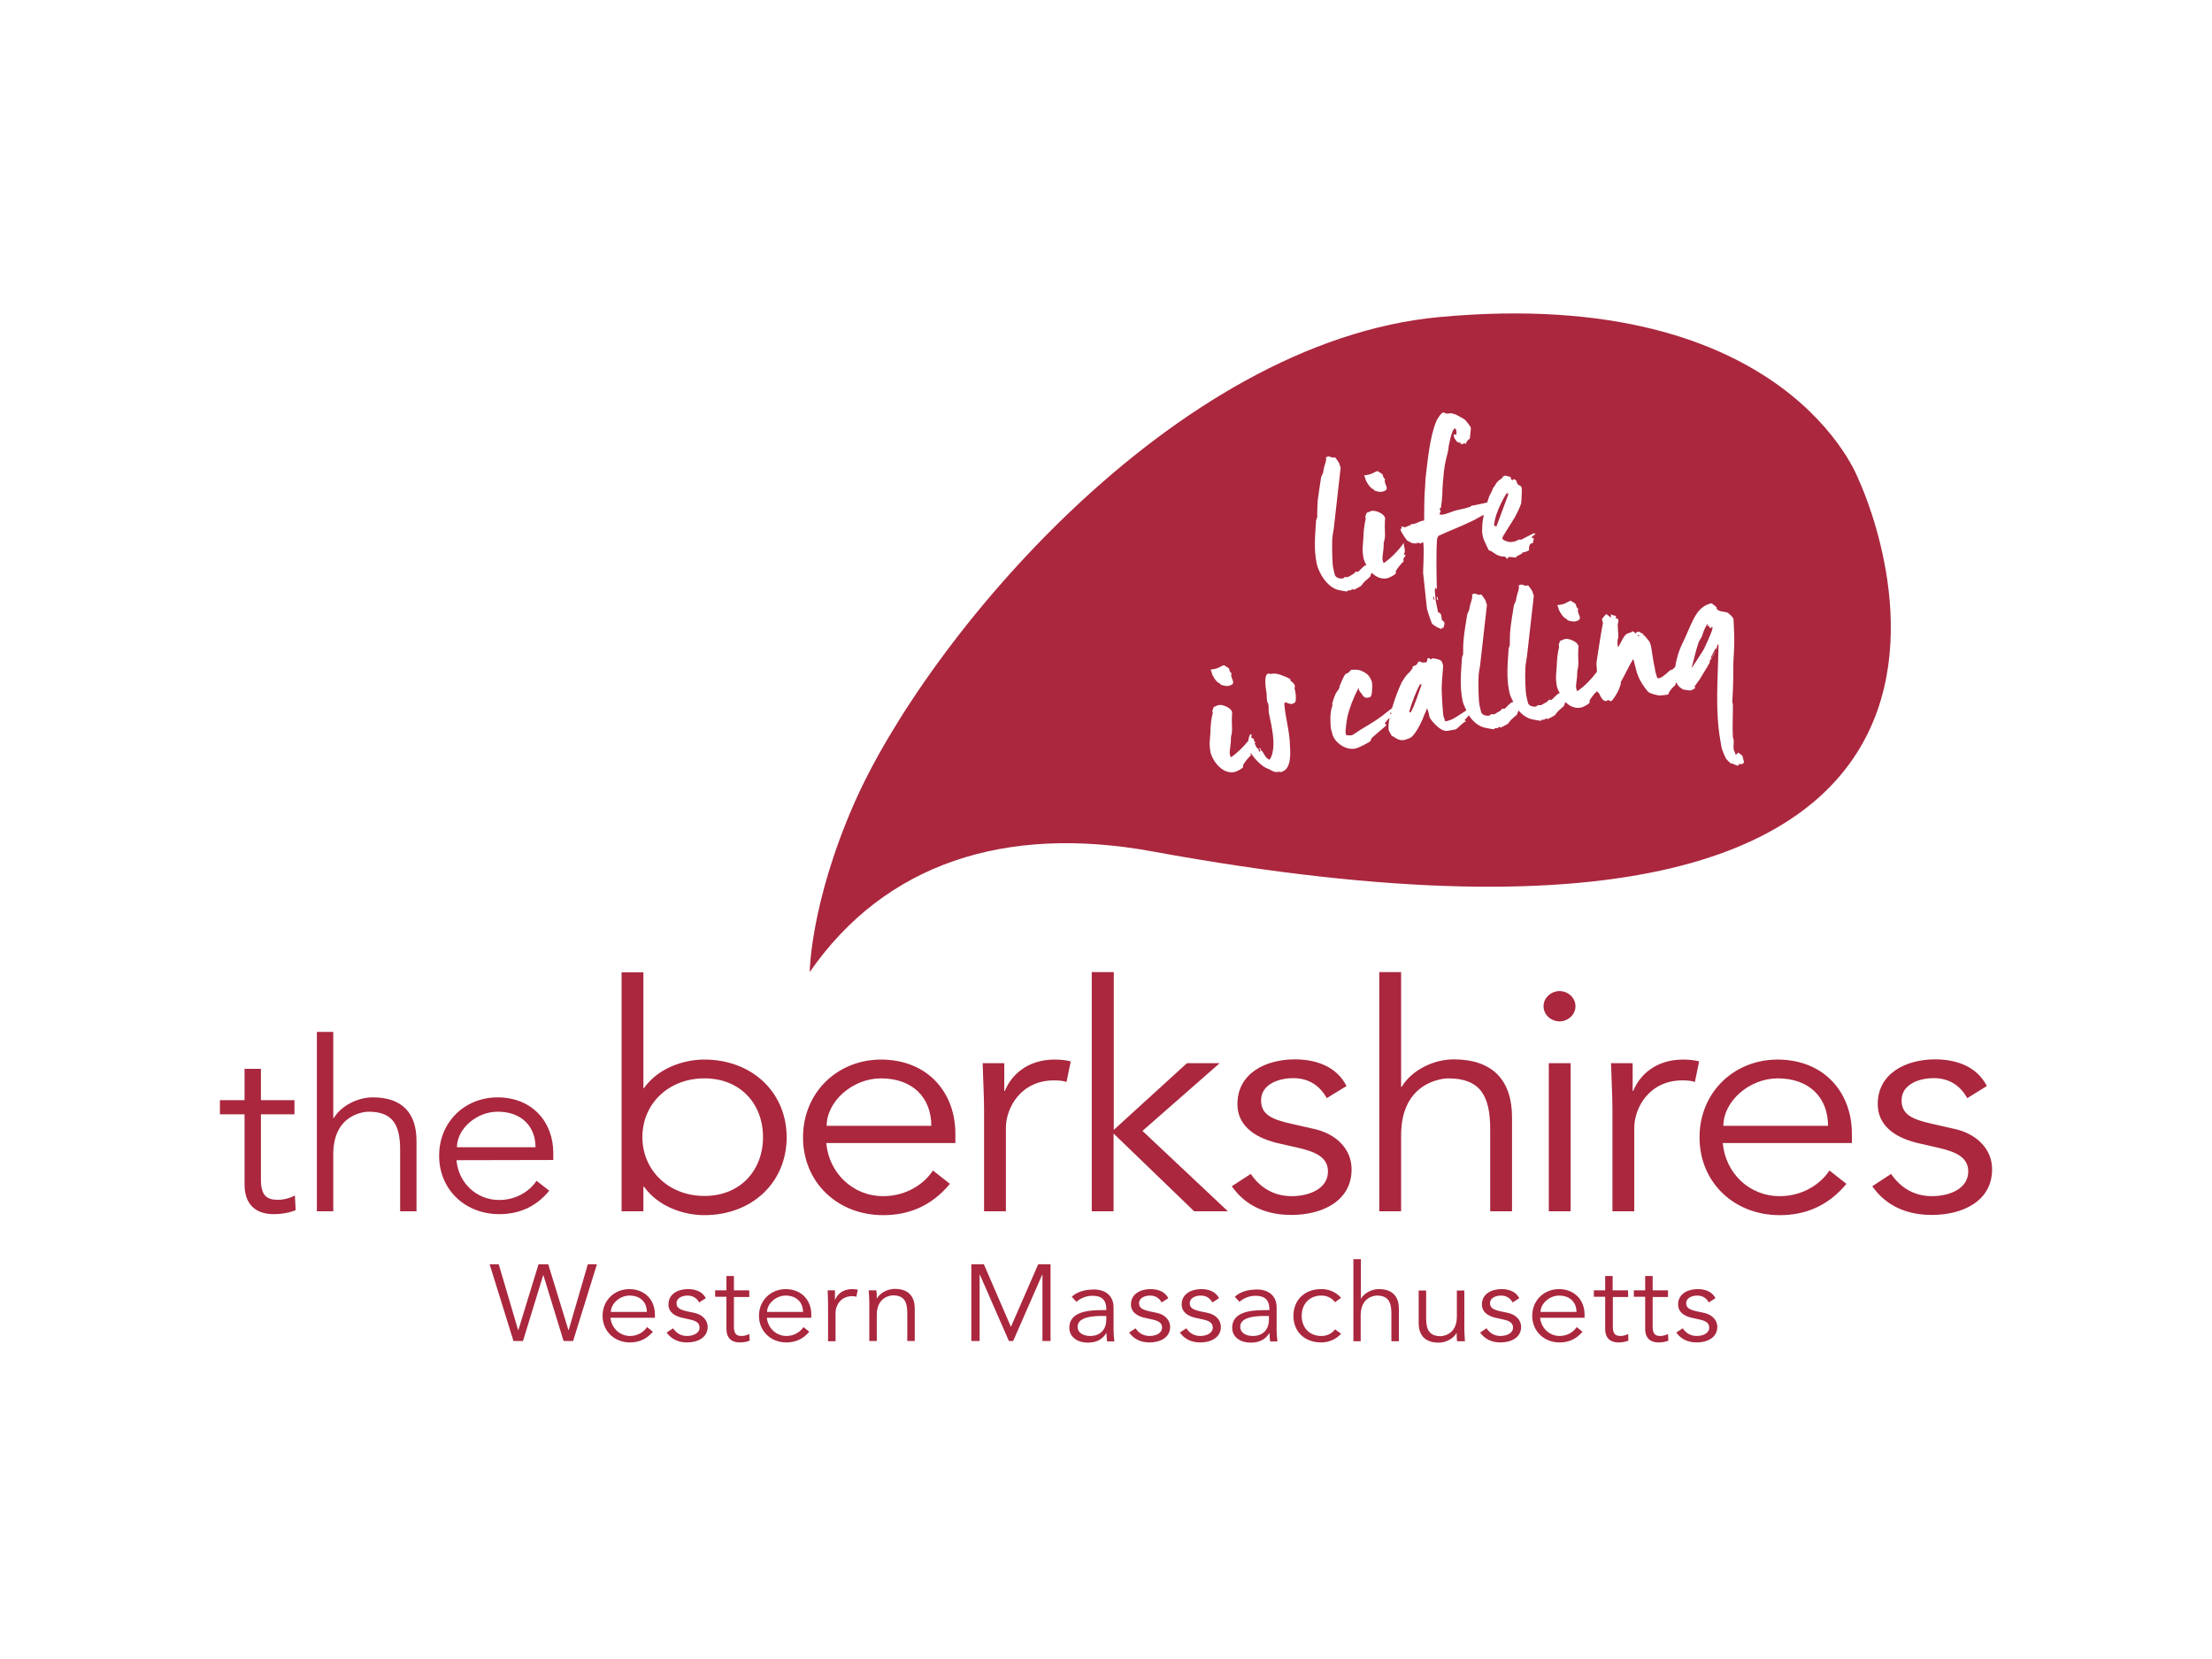 <svg width="144" height="108" viewBox="0 0 144 108" fill="none" xmlns="http://www.w3.org/2000/svg">
<path d="M19.169 71.621H16.986V69.582H15.92V71.621H14.316V72.542H15.92V77.106C15.92 78.698 16.986 79.04 17.801 79.04C18.341 79.04 18.854 78.948 19.248 78.777L19.196 77.83C18.867 78.001 18.472 78.106 18.091 78.106C17.42 78.106 16.986 77.882 16.986 76.804V72.542H19.169V71.621ZM20.629 78.856H21.695V75.146C21.695 72.502 23.76 72.371 23.997 72.371C25.588 72.371 26.049 73.252 26.049 74.857V78.856H27.114V74.265C27.114 72.476 26.193 71.437 24.273 71.437C23.273 71.437 22.208 71.989 21.734 72.779H21.695V67.175H20.629V78.856ZM36.019 75.515V75.054C36.019 73.081 34.69 71.45 32.402 71.437C30.244 71.437 28.587 73.055 28.587 75.238C28.587 77.422 30.258 79.04 32.507 79.04C33.757 79.04 34.874 78.593 35.756 77.514L34.927 76.869C34.506 77.514 33.638 78.119 32.494 78.119C30.994 78.119 29.837 76.975 29.718 75.528L36.019 75.515ZM29.745 74.686C29.745 73.502 31.007 72.371 32.402 72.371C33.941 72.371 34.861 73.318 34.861 74.686H29.745ZM40.465 78.856H41.885V77.251H41.925C42.846 78.553 44.516 79.106 45.844 79.106C48.988 79.106 51.211 76.948 51.211 74.041C51.211 71.135 48.988 68.977 45.844 68.977C44.503 68.977 42.846 69.53 41.925 70.832H41.885V63.295H40.465V78.856ZM49.672 74.028C49.672 76.185 48.199 77.856 45.858 77.856C43.529 77.856 41.819 76.185 41.819 74.028C41.819 71.858 43.516 70.201 45.858 70.201C48.212 70.201 49.672 71.871 49.672 74.028ZM62.194 74.41V73.791C62.194 71.161 60.432 68.99 57.367 68.977C54.499 68.977 52.276 71.135 52.276 74.041C52.276 76.948 54.499 79.106 57.498 79.106C59.156 79.106 60.642 78.514 61.839 77.067L60.734 76.198C60.169 77.067 59.011 77.869 57.498 77.869C55.499 77.869 53.96 76.343 53.789 74.41H62.194ZM53.816 73.292C53.816 71.7 55.499 70.201 57.354 70.201C59.406 70.201 60.629 71.45 60.629 73.292H53.816ZM64.062 78.856H65.483V73.423C65.483 72.121 66.456 70.332 68.613 70.332C69.008 70.332 69.258 70.372 69.429 70.437L69.705 69.096C69.402 69.017 69.06 68.977 68.653 68.977C66.89 68.977 65.825 69.99 65.417 71.016H65.377V69.214H63.97C64.009 70.608 64.062 71.358 64.062 72.226V78.856ZM71.073 63.282V78.856H72.493V73.791L77.742 78.856H79.938L74.374 73.621L79.399 69.214H77.268L72.507 73.555V63.282H71.073ZM87.659 70.7C87.015 69.438 85.699 68.964 84.292 68.964C82.398 68.964 80.556 69.872 80.556 71.871C80.556 73.699 82.451 74.239 83.148 74.41L84.529 74.725C85.581 74.975 86.449 75.304 86.449 76.264C86.449 77.382 85.239 77.869 84.082 77.869C82.898 77.869 82.016 77.29 81.424 76.422L80.188 77.225C81.135 78.579 82.543 79.092 84.068 79.092C86.028 79.092 87.988 78.224 87.988 76.12C87.988 74.765 86.936 73.791 85.528 73.489L84.082 73.16C82.766 72.871 82.095 72.542 82.095 71.634C82.095 70.608 83.2 70.187 84.187 70.187C85.226 70.187 85.936 70.7 86.37 71.49L87.659 70.7ZM89.79 78.856H91.211V73.91C91.211 70.385 93.973 70.201 94.275 70.201C96.393 70.201 97.011 71.371 97.011 73.515V78.856H98.432V72.739C98.432 70.345 97.195 68.964 94.631 68.964C93.289 68.964 91.868 69.701 91.25 70.753H91.211V63.282H89.79V78.856ZM102.246 69.214H100.826V78.856H102.246V69.214ZM102.562 65.505C102.562 64.926 102.049 64.518 101.523 64.518C101.01 64.518 100.484 64.926 100.484 65.505C100.484 66.084 100.997 66.491 101.523 66.491C102.049 66.491 102.562 66.084 102.562 65.505ZM104.956 78.856H106.39V73.423C106.39 72.121 107.363 70.332 109.52 70.332C109.915 70.332 110.165 70.372 110.336 70.437L110.612 69.096C110.309 69.017 109.967 68.977 109.56 68.977C107.797 68.977 106.732 69.99 106.324 71.016H106.285V69.214H104.877C104.917 70.608 104.969 71.358 104.969 72.226V78.856H104.956ZM120.556 74.41V73.791C120.556 71.161 118.793 68.99 115.729 68.977C112.861 68.977 110.638 71.135 110.638 74.041C110.638 76.948 112.861 79.106 115.86 79.106C117.518 79.106 119.004 78.514 120.201 77.067L119.096 76.198C118.53 77.067 117.373 77.869 115.86 77.869C113.848 77.869 112.322 76.343 112.151 74.41H120.556ZM112.19 73.292C112.19 71.7 113.874 70.201 115.729 70.201C117.781 70.201 119.004 71.45 119.004 73.292H112.19ZM129.343 70.7C128.698 69.438 127.383 68.964 125.975 68.964C124.081 68.964 122.24 69.872 122.24 71.871C122.24 73.699 124.134 74.239 124.831 74.41L126.212 74.725C127.264 74.975 128.132 75.304 128.132 76.264C128.132 77.382 126.922 77.869 125.765 77.869C124.581 77.869 123.7 77.29 123.108 76.422L121.885 77.225C122.832 78.579 124.239 79.092 125.765 79.092C127.725 79.092 129.684 78.224 129.684 76.12C129.684 74.765 128.632 73.791 127.225 73.489L125.778 73.16C124.463 72.871 123.792 72.542 123.792 71.634C123.792 70.608 124.897 70.187 125.883 70.187C126.922 70.187 127.633 70.7 128.067 71.49L129.343 70.7Z" fill="#AA273E"/>
<path d="M32.467 82.302H31.875L33.428 87.3H34.046L35.361 83.012H35.374L36.69 87.3H37.308L38.86 82.302H38.268L37.019 86.59H37.005L35.69 82.302H35.059L33.743 86.59H33.73L32.467 82.302ZM42.635 85.787V85.577C42.635 84.669 42.03 83.933 40.978 83.92C39.991 83.92 39.228 84.656 39.228 85.656C39.228 86.656 39.991 87.392 41.017 87.392C41.583 87.392 42.096 87.182 42.504 86.695L42.122 86.392C41.925 86.695 41.53 86.971 41.017 86.971C40.333 86.971 39.807 86.445 39.741 85.787H42.635ZM39.768 85.406C39.768 84.867 40.346 84.341 40.978 84.341C41.688 84.341 42.109 84.775 42.109 85.406H39.768ZM45.95 84.511C45.726 84.078 45.279 83.92 44.792 83.92C44.135 83.92 43.516 84.235 43.516 84.919C43.516 85.551 44.174 85.735 44.411 85.787L44.884 85.893C45.253 85.972 45.542 86.09 45.542 86.419C45.542 86.8 45.121 86.971 44.726 86.971C44.319 86.971 44.016 86.774 43.819 86.471L43.398 86.748C43.727 87.208 44.2 87.392 44.726 87.392C45.397 87.392 46.068 87.09 46.068 86.379C46.068 85.919 45.7 85.577 45.226 85.472L44.726 85.367C44.279 85.261 44.042 85.156 44.042 84.84C44.042 84.485 44.424 84.341 44.766 84.341C45.121 84.341 45.371 84.525 45.516 84.788L45.95 84.511ZM48.778 83.999H47.778V83.065H47.291V83.999H46.555V84.419H47.291V86.511C47.291 87.234 47.778 87.392 48.146 87.392C48.396 87.392 48.633 87.353 48.804 87.274L48.778 86.84C48.633 86.919 48.449 86.971 48.278 86.971C47.975 86.971 47.778 86.866 47.778 86.379V84.433H48.778V83.999ZM52.816 85.787V85.577C52.816 84.669 52.211 83.933 51.158 83.92C50.172 83.92 49.409 84.656 49.409 85.656C49.409 86.656 50.172 87.392 51.198 87.392C51.764 87.392 52.276 87.182 52.684 86.695L52.303 86.392C52.105 86.695 51.711 86.971 51.198 86.971C50.514 86.971 49.988 86.445 49.922 85.787H52.816ZM49.935 85.406C49.935 84.867 50.514 84.341 51.145 84.341C51.842 84.341 52.276 84.775 52.276 85.406H49.935ZM53.907 87.313H54.394V85.445C54.394 84.998 54.723 84.38 55.473 84.38C55.604 84.38 55.696 84.393 55.749 84.419L55.841 83.959C55.736 83.933 55.617 83.92 55.473 83.92C54.868 83.92 54.499 84.262 54.368 84.617H54.355V83.999H53.881C53.894 84.472 53.907 84.735 53.907 85.025V87.313ZM56.551 83.999C56.565 84.235 56.591 84.551 56.591 84.722V87.3H57.078V85.603C57.078 84.393 58.025 84.327 58.13 84.327C58.853 84.327 59.064 84.735 59.064 85.472V87.3H59.55V85.195C59.55 84.38 59.129 83.906 58.248 83.906C57.788 83.906 57.301 84.156 57.091 84.525H57.078C57.078 84.341 57.078 84.169 57.051 83.999H56.551ZM64.049 82.302H63.233V87.3H63.773V82.973H63.786L65.68 87.3H65.956L67.85 82.973H67.863V87.3H68.389V82.302H67.587L65.811 86.379L64.049 82.302ZM71.77 85.288C70.941 85.288 69.613 85.353 69.613 86.432C69.613 87.076 70.192 87.405 70.796 87.405C71.349 87.405 71.744 87.221 72.02 86.787H72.033C72.033 86.971 72.046 87.155 72.072 87.326H72.546C72.52 87.155 72.493 86.84 72.493 86.59V85.117C72.493 84.314 71.915 83.946 71.231 83.946C70.573 83.946 70.086 84.117 69.771 84.419L70.073 84.748C70.362 84.498 70.731 84.354 71.125 84.354C71.73 84.354 72.02 84.643 72.02 85.209V85.288H71.77ZM72.02 85.669V85.906C72.02 86.498 71.678 86.971 70.968 86.971C70.573 86.971 70.152 86.8 70.152 86.366C70.152 85.695 71.27 85.669 71.77 85.669H72.02ZM76.058 84.511C75.834 84.078 75.387 83.92 74.9 83.92C74.243 83.92 73.624 84.235 73.624 84.919C73.624 85.551 74.282 85.735 74.519 85.787L74.993 85.893C75.361 85.972 75.65 86.09 75.65 86.419C75.65 86.8 75.242 86.971 74.835 86.971C74.427 86.971 74.124 86.774 73.927 86.471L73.506 86.748C73.835 87.208 74.308 87.392 74.835 87.392C75.505 87.392 76.176 87.09 76.176 86.379C76.176 85.919 75.808 85.577 75.335 85.472L74.835 85.367C74.387 85.261 74.151 85.156 74.151 84.84C74.151 84.485 74.532 84.341 74.874 84.341C75.229 84.341 75.479 84.525 75.624 84.788L76.058 84.511ZM79.359 84.511C79.136 84.078 78.689 83.92 78.202 83.92C77.544 83.92 76.926 84.235 76.926 84.919C76.926 85.551 77.584 85.735 77.82 85.787L78.294 85.893C78.662 85.972 78.952 86.09 78.952 86.419C78.952 86.8 78.531 86.971 78.136 86.971C77.728 86.971 77.426 86.774 77.229 86.471L76.808 86.748C77.136 87.208 77.61 87.392 78.136 87.392C78.807 87.392 79.478 87.09 79.478 86.379C79.478 85.919 79.123 85.577 78.636 85.472L78.136 85.367C77.689 85.261 77.452 85.156 77.452 84.84C77.452 84.485 77.834 84.341 78.176 84.341C78.531 84.341 78.781 84.525 78.925 84.788L79.359 84.511ZM82.372 85.288C81.543 85.288 80.214 85.353 80.214 86.432C80.214 87.076 80.793 87.405 81.411 87.405C81.964 87.405 82.358 87.221 82.635 86.787H82.648C82.648 86.971 82.661 87.155 82.687 87.326H83.161C83.135 87.155 83.108 86.84 83.108 86.59V85.117C83.108 84.314 82.529 83.946 81.845 83.946C81.201 83.946 80.701 84.117 80.385 84.419L80.688 84.748C80.977 84.498 81.346 84.354 81.74 84.354C82.345 84.354 82.635 84.643 82.635 85.209V85.288H82.372ZM82.608 85.669V85.906C82.608 86.498 82.266 86.971 81.556 86.971C81.162 86.971 80.74 86.8 80.74 86.366C80.74 85.695 81.859 85.669 82.358 85.669H82.608ZM87.304 84.485C86.962 84.104 86.502 83.92 86.041 83.92C84.91 83.906 84.2 84.656 84.2 85.656C84.2 86.656 84.897 87.405 86.041 87.392C86.502 87.379 86.962 87.208 87.304 86.826L86.909 86.537C86.752 86.774 86.423 86.971 86.041 86.971C85.239 86.984 84.739 86.419 84.739 85.656C84.739 84.906 85.239 84.327 86.041 84.341C86.423 84.341 86.739 84.538 86.909 84.775L87.304 84.485ZM88.093 87.313H88.58V85.616C88.58 84.406 89.527 84.341 89.632 84.341C90.356 84.341 90.579 84.748 90.579 85.485V87.313H91.066V85.209C91.066 84.393 90.645 83.92 89.764 83.92C89.303 83.92 88.817 84.169 88.606 84.538H88.593V81.973H88.106V87.313H88.093ZM95.367 87.313C95.354 87.076 95.328 86.761 95.328 86.59V84.012H94.841V85.709C94.841 86.919 93.894 86.984 93.789 86.984C93.065 86.984 92.842 86.577 92.842 85.84V84.012H92.355V86.116C92.355 86.932 92.776 87.405 93.657 87.405C94.118 87.405 94.604 87.155 94.815 86.787H94.828C94.828 86.971 94.828 87.142 94.854 87.313H95.367ZM98.905 84.511C98.682 84.078 98.235 83.92 97.748 83.92C97.09 83.92 96.472 84.235 96.472 84.919C96.472 85.551 97.13 85.735 97.367 85.787L97.84 85.893C98.208 85.972 98.498 86.09 98.498 86.419C98.498 86.8 98.077 86.971 97.682 86.971C97.274 86.971 96.972 86.774 96.775 86.471L96.354 86.748C96.683 87.208 97.156 87.392 97.682 87.392C98.353 87.392 99.024 87.09 99.024 86.379C99.024 85.919 98.656 85.577 98.182 85.472L97.682 85.367C97.235 85.261 96.998 85.156 96.998 84.84C96.998 84.485 97.38 84.341 97.722 84.341C98.077 84.341 98.327 84.525 98.471 84.788L98.905 84.511ZM103.154 85.787V85.577C103.154 84.669 102.549 83.933 101.497 83.92C100.51 83.92 99.747 84.656 99.747 85.656C99.747 86.656 100.51 87.392 101.536 87.392C102.102 87.392 102.615 87.182 103.022 86.695L102.641 86.392C102.444 86.695 102.049 86.971 101.536 86.971C100.852 86.971 100.326 86.445 100.26 85.787H103.154ZM100.287 85.406C100.287 84.867 100.865 84.341 101.497 84.341C102.194 84.341 102.628 84.775 102.628 85.406H100.287ZM105.982 83.999H104.982V83.065H104.496V83.999H103.759V84.419H104.496V86.511C104.496 87.234 104.982 87.392 105.351 87.392C105.601 87.392 105.824 87.353 106.008 87.274L105.995 86.84C105.85 86.919 105.666 86.971 105.495 86.971C105.193 86.971 104.995 86.866 104.995 86.379V84.433H105.995L105.982 83.999ZM108.586 83.999H107.587V83.065H107.1V83.999H106.363V84.419H107.1V86.511C107.1 87.234 107.587 87.392 107.955 87.392C108.205 87.392 108.442 87.353 108.613 87.274L108.586 86.84C108.442 86.919 108.258 86.971 108.087 86.971C107.784 86.971 107.587 86.866 107.587 86.379V84.433H108.586V83.999ZM111.677 84.511C111.454 84.078 111.007 83.92 110.52 83.92C109.862 83.92 109.244 84.235 109.244 84.919C109.244 85.551 109.889 85.735 110.138 85.787L110.612 85.893C110.98 85.972 111.27 86.09 111.27 86.419C111.27 86.8 110.862 86.971 110.454 86.971C110.046 86.971 109.744 86.774 109.547 86.471L109.126 86.748C109.454 87.208 109.928 87.392 110.454 87.392C111.125 87.392 111.796 87.09 111.796 86.379C111.796 85.919 111.428 85.577 110.954 85.472L110.454 85.367C110.007 85.261 109.77 85.156 109.77 84.84C109.77 84.485 110.152 84.341 110.494 84.341C110.849 84.341 111.099 84.525 111.243 84.788L111.677 84.511Z" fill="#AA273E"/>
<path d="M92.487 44.472C92.171 45.012 91.921 45.722 91.737 46.327L91.829 46.393C92.131 45.854 92.329 45.143 92.566 44.512L92.5 44.591C92.447 44.565 92.487 44.512 92.487 44.472Z" fill="#AA273E"/>
<path d="M90.5 46.419C90.513 46.472 90.461 46.485 90.527 46.472C90.54 46.472 90.553 46.472 90.566 46.459C90.566 46.432 90.579 46.419 90.579 46.393C90.487 46.419 90.527 46.367 90.5 46.419Z" fill="#AA273E"/>
<path d="M98.853 46.248C98.84 46.235 98.813 46.209 98.8 46.196C98.813 46.222 98.826 46.235 98.853 46.248Z" fill="#AA273E"/>
<path d="M89.303 37.225C89.29 37.212 89.29 37.212 89.277 37.199C89.277 37.212 89.29 37.212 89.303 37.225Z" fill="#AA273E"/>
<path d="M93.289 38.856L93.328 39.04L93.381 39.027L93.341 38.843L93.289 38.856Z" fill="#AA273E"/>
<path d="M113.203 49.734C113.177 49.786 113.216 49.813 113.164 49.839C113.111 49.852 112.993 49.8 112.888 49.76C112.848 49.721 112.717 49.694 112.664 49.694C112.532 49.563 112.348 49.418 112.309 49.273C112.204 49.063 112.085 48.747 112.072 48.655C112.059 48.616 112.033 48.405 112.006 48.274C111.638 46.235 111.835 44.328 111.875 41.973L111.862 41.96C111.862 41.947 111.862 41.947 111.848 41.934C111.809 41.973 111.783 42.078 111.743 42.197C111.796 42.184 111.796 42.144 111.822 42.092C111.796 42.131 111.756 42.223 111.677 42.368C111.717 42.302 111.73 42.21 111.691 42.171C111.599 42.42 111.414 42.657 111.335 42.907L111.401 42.802L111.441 42.828L111.335 42.973H111.322C111.309 43.026 111.296 43.078 111.296 43.144C111.099 43.512 110.862 43.854 110.678 44.183C110.599 44.288 110.441 44.525 110.309 44.696C110.323 44.736 110.362 44.749 110.362 44.788C110.27 44.854 110.152 44.933 110.06 44.946C109.994 44.959 109.704 44.907 109.547 44.88C109.494 44.841 109.441 44.788 109.362 44.749L109.31 44.696C109.205 44.578 109.165 44.499 109.126 44.42C109.099 44.459 109.073 44.499 109.086 44.538C109.047 44.657 108.836 44.775 108.771 44.907C108.692 44.959 108.626 45.143 108.6 45.209C108.442 45.248 108.192 45.262 108.1 45.275C107.968 45.301 107.324 45.13 107.271 45.012C107.021 44.709 106.771 44.354 106.64 43.999C106.534 43.775 106.442 43.315 106.35 42.973C106.311 42.973 106.35 42.92 106.311 42.92C106.048 43.341 105.772 43.959 105.508 44.407C105.495 44.42 105.508 44.446 105.522 44.486C105.456 44.709 105.377 44.946 105.245 45.156C105.166 45.314 104.943 45.63 104.89 45.643C104.798 45.656 104.719 45.551 104.667 45.577C104.561 45.59 104.68 45.617 104.601 45.63C104.298 45.722 104.127 45.143 104.075 45.104C104.035 45.091 103.996 45.051 103.956 44.999C103.785 45.156 103.575 45.433 103.47 45.617C103.483 45.656 103.522 45.735 103.43 45.801C103.299 45.906 103.062 46.025 102.97 46.051C102.562 46.156 102.194 45.985 101.918 45.709C101.852 45.788 101.839 45.906 101.812 45.959C101.694 46.077 101.51 46.209 101.391 46.34C101.313 46.419 101.26 46.564 101.128 46.617C101.023 46.682 100.878 46.748 100.747 46.814L100.655 46.761C100.523 46.893 100.484 46.84 100.392 46.853C100.287 46.866 100.392 46.906 100.3 46.919C100.247 46.932 99.918 46.853 99.8 46.84C99.418 46.774 99.116 46.551 98.866 46.261C98.8 46.327 98.787 46.472 98.761 46.511C98.642 46.63 98.458 46.761 98.34 46.893C98.261 46.972 98.208 47.116 98.077 47.169C97.972 47.235 97.827 47.3 97.695 47.366L97.603 47.314C97.472 47.445 97.432 47.392 97.34 47.406C97.248 47.419 97.34 47.458 97.248 47.471C97.195 47.485 96.867 47.406 96.748 47.392C96.262 47.314 95.88 46.959 95.617 46.564C95.538 46.669 95.446 46.774 95.341 46.88C95.341 46.893 95.42 46.945 95.459 46.945C95.209 47.024 94.867 47.471 94.749 47.485L94.236 47.577C93.736 47.669 93.079 46.774 93.065 46.695C93.039 46.551 92.986 46.314 92.907 46.103C92.815 46.353 92.71 46.538 92.618 46.801C92.526 47.011 92.079 48.011 91.697 48.077C91.632 48.09 91.513 48.155 91.447 48.169C91.04 48.248 90.856 48.024 90.579 47.879C90.553 47.787 90.421 47.603 90.408 47.55C90.369 47.353 90.395 47.05 90.461 46.722C90.356 46.84 90.237 46.959 90.145 47.077C90.145 47.116 90.185 47.116 90.211 47.116L90.237 47.235C89.974 47.445 89.698 47.708 89.303 48.037C89.264 48.09 89.251 48.208 89.198 48.261C89.08 48.353 88.475 48.682 88.212 48.734C87.567 48.852 86.883 48.313 86.739 47.8C86.725 47.708 86.686 47.59 86.66 47.511C86.62 47.34 86.607 47.09 86.607 46.788C86.607 46.472 86.646 46.196 86.725 45.972C86.765 45.946 86.725 45.867 86.725 45.814C86.791 45.564 86.87 45.314 86.988 45.091C87.081 44.959 87.173 44.867 87.212 44.722C87.212 44.709 87.212 44.696 87.199 44.683C87.186 44.696 87.186 44.696 87.186 44.709C87.186 44.722 87.173 44.736 87.173 44.749C87.173 44.736 87.173 44.722 87.186 44.709C87.291 44.499 87.396 44.17 87.541 43.946C87.58 43.854 87.712 43.841 87.804 43.775C87.883 43.71 87.883 43.631 87.988 43.604C88.054 43.591 88.383 43.591 88.527 43.631C88.685 43.683 88.975 43.828 89.106 43.999C89.198 44.117 89.303 44.328 89.317 44.42C89.343 44.538 89.343 45.248 89.225 45.354C89.198 45.38 89.132 45.406 89.053 45.419C88.856 45.459 88.725 45.327 88.646 45.17C88.567 45.051 88.435 44.959 88.462 44.828V44.814L88.422 44.828C88.08 45.459 87.843 46.143 87.725 46.617C87.659 46.906 87.58 47.629 87.594 47.682L87.633 47.853C87.751 47.879 87.949 47.879 88.001 47.866C88.067 47.853 88.317 47.669 88.501 47.55C88.909 47.287 89.435 47.011 89.961 46.617C90.079 46.524 90.369 46.288 90.619 46.103C90.816 45.433 91.092 44.736 91.263 44.394C91.329 44.275 91.526 43.986 91.658 43.854C91.763 43.788 91.868 43.604 91.96 43.499C91.987 43.46 91.934 43.433 91.96 43.394C92.066 43.328 92.158 43.328 92.21 43.276C92.263 43.223 92.302 43.157 92.329 43.078L92.434 43.065C92.539 43.118 92.605 43.144 92.658 43.131C92.723 43.118 92.802 43.131 92.855 43.118C92.973 42.934 92.855 42.868 93.013 42.841C93.105 42.828 93.052 42.934 93.144 42.92C93.249 42.907 93.144 42.881 93.21 42.868C93.355 42.841 93.683 42.92 93.802 42.999C93.855 43.052 93.947 43.21 93.907 43.262C93.92 43.315 93.933 43.21 93.947 43.302C93.96 43.381 93.868 44.209 93.855 44.67C93.841 45.314 93.947 46.511 93.96 46.59C93.973 46.643 94.052 46.84 94.065 46.945C94.21 46.972 94.328 46.88 94.433 46.866C94.552 46.84 95.065 46.511 95.459 46.248C95.341 46.011 95.249 45.788 95.209 45.604C95.012 44.63 95.117 43.762 95.17 42.868C95.157 42.763 95.249 42.657 95.249 42.578C95.249 42.302 95.249 41.894 95.288 41.552C95.315 41.21 95.42 40.632 95.512 40.013C95.538 39.895 95.643 39.764 95.656 39.632C95.722 39.172 95.893 38.974 95.828 38.698C95.867 38.685 95.92 38.659 95.985 38.645C96.078 38.632 96.196 38.724 96.301 38.724C96.314 38.724 96.327 38.724 96.327 38.711L96.433 38.698C96.498 38.79 96.63 38.948 96.683 39.053C96.748 39.132 96.735 39.29 96.801 39.356L96.354 43.315C96.301 43.604 96.249 43.907 96.249 44.183C96.235 44.591 96.249 45.564 96.314 45.906C96.327 45.959 96.393 46.261 96.433 46.393C96.459 46.446 96.551 46.524 96.604 46.551C96.722 46.59 96.827 46.603 96.919 46.59C97.025 46.577 97.025 46.511 97.064 46.498C97.156 46.485 97.169 46.511 97.274 46.498C97.327 46.485 97.393 46.419 97.669 46.275C97.722 46.222 97.774 46.143 97.814 46.13C97.919 46.117 97.84 46.156 97.932 46.143C97.998 46.13 98.169 45.893 98.432 45.696C98.406 45.709 98.419 45.735 98.445 45.761C98.445 45.722 98.432 45.709 98.498 45.696C98.498 45.696 98.511 45.696 98.511 45.683C98.379 45.446 98.287 45.209 98.248 45.012C98.05 44.038 98.156 43.17 98.208 42.276C98.195 42.171 98.287 42.065 98.287 41.986C98.287 41.71 98.287 41.303 98.327 40.961C98.353 40.618 98.458 40.04 98.55 39.422C98.577 39.303 98.682 39.172 98.695 39.04C98.761 38.58 98.932 38.382 98.866 38.106C98.905 38.106 98.958 38.067 99.024 38.054C99.116 38.04 99.234 38.133 99.353 38.133C99.366 38.133 99.379 38.133 99.379 38.119L99.484 38.106C99.55 38.198 99.681 38.356 99.734 38.461C99.8 38.54 99.787 38.698 99.853 38.764L99.405 42.723C99.353 43.012 99.3 43.315 99.3 43.591C99.274 43.999 99.3 44.972 99.366 45.314C99.379 45.38 99.445 45.669 99.484 45.801C99.51 45.854 99.603 45.932 99.655 45.959C99.774 45.998 99.879 46.011 99.971 45.998C100.063 45.985 100.076 45.919 100.116 45.906C100.208 45.893 100.221 45.919 100.313 45.906C100.365 45.893 100.444 45.827 100.721 45.683C100.773 45.63 100.826 45.551 100.865 45.551C100.957 45.538 100.892 45.577 100.984 45.564C101.049 45.551 101.234 45.314 101.484 45.117C101.457 45.13 101.47 45.156 101.497 45.183C101.497 45.143 101.497 45.13 101.536 45.117C101.457 44.985 101.405 44.854 101.365 44.736C101.326 44.591 101.273 44.183 101.299 43.946L101.339 43.433C101.352 42.907 101.405 42.473 101.497 42.118C101.484 42.078 101.484 42.039 101.47 41.947C101.51 41.907 101.51 41.802 101.576 41.71C101.681 41.697 101.747 41.631 101.852 41.605C102.01 41.566 102.181 41.605 102.378 41.697C102.588 41.789 102.72 41.907 102.759 42.065C102.773 42.118 102.733 42.197 102.746 42.302C102.733 42.447 102.733 42.67 102.746 42.96C102.759 43.236 102.746 43.46 102.694 43.604C102.667 43.723 102.68 43.933 102.667 44.051C102.615 44.565 102.536 44.736 102.68 44.999C103.167 44.67 103.628 44.17 103.956 43.736V43.723C103.97 43.539 103.917 43.328 103.93 43.144C104.035 42.46 104.18 41.447 104.351 40.553C104.338 40.5 104.312 40.408 104.285 40.303C104.377 40.184 104.483 40.04 104.575 39.974C104.654 40.04 104.746 40.105 104.851 40.198C104.89 40.145 104.877 40.053 104.851 39.987C104.956 40.027 105.048 40.079 105.193 40.092C105.206 40.145 105.166 40.237 105.232 40.29H105.245C105.285 40.276 105.272 40.276 105.311 40.25L105.351 40.382C105.377 40.461 105.324 40.553 105.311 40.671C105.311 40.882 105.351 41.184 105.351 41.434C105.364 41.513 105.337 41.552 105.311 41.618C105.285 41.802 105.298 41.986 105.337 42.144C105.482 41.934 105.679 41.395 105.903 41.263C106.008 41.197 106.153 41.21 106.285 41.092C106.377 41.132 106.416 41.184 106.469 41.237C106.521 41.197 106.534 41.145 106.627 41.118C106.692 41.105 106.876 41.224 106.995 41.289V41.303C106.995 41.316 106.982 41.329 106.982 41.342C106.995 41.381 107.047 41.381 107.061 41.381C107.468 41.881 107.35 41.684 107.455 41.986C107.508 42.065 107.6 43.026 107.731 43.499C107.731 43.696 107.823 43.907 107.889 44.144C107.929 44.157 107.994 44.157 108.06 44.13C108.258 44.091 108.6 43.723 108.797 43.578C108.797 43.565 108.797 43.565 108.81 43.565H108.823C108.823 43.565 108.81 43.578 108.797 43.591L108.784 43.604L108.771 43.631L108.823 43.617C108.876 43.604 108.955 43.499 109.06 43.407C109.126 42.894 109.31 42.342 109.454 42.039C110.152 40.645 110.323 39.54 111.388 39.277C111.454 39.264 111.664 39.461 111.743 39.527C111.73 39.632 111.783 39.645 111.835 39.724C111.888 39.724 111.993 39.803 112.085 39.803C112.204 39.816 112.375 39.856 112.506 39.895C112.506 39.948 112.795 40.105 112.848 40.303C112.861 40.369 112.874 40.842 112.888 41.132C112.927 41.816 112.874 42.539 112.835 43.262C112.848 44.078 112.822 44.893 112.769 45.722C112.782 45.761 112.809 45.801 112.809 45.854C112.822 46.393 112.769 47.314 112.809 47.998C112.822 48.05 112.888 48.182 112.861 48.274C112.874 48.432 112.822 48.668 112.874 48.826C112.888 48.879 112.966 49.01 112.98 49.116V49.129L113.032 49.116L113.072 49.076C113.111 49.063 113.124 49.037 113.137 48.984C113.256 49.05 113.308 49.116 113.427 49.194L113.532 49.602C113.479 49.76 113.374 49.76 113.203 49.734ZM111.48 42.763L111.467 42.736L111.651 42.42H111.664L111.48 42.763ZM85.713 36.672C85.515 35.699 85.621 34.844 85.673 33.937C85.66 33.831 85.752 33.726 85.752 33.647C85.752 33.371 85.752 32.963 85.778 32.621C85.818 32.279 85.91 31.701 86.002 31.082C86.028 30.964 86.133 30.832 86.147 30.701C86.199 30.24 86.383 30.043 86.318 29.767C86.357 29.754 86.41 29.727 86.475 29.714C86.567 29.701 86.686 29.793 86.791 29.793C86.804 29.793 86.817 29.793 86.817 29.78L86.909 29.767C86.975 29.859 87.107 30.017 87.159 30.122C87.225 30.201 87.212 30.359 87.278 30.425L86.831 34.384C86.778 34.673 86.725 34.976 86.725 35.252C86.712 35.66 86.725 36.633 86.791 36.975C86.804 37.028 86.87 37.33 86.909 37.462C86.936 37.514 87.028 37.593 87.081 37.62C87.199 37.659 87.304 37.672 87.396 37.659C87.501 37.646 87.501 37.58 87.541 37.567C87.62 37.554 87.646 37.58 87.738 37.567C87.791 37.554 87.87 37.501 88.133 37.343C88.185 37.291 88.238 37.212 88.278 37.212C88.383 37.199 88.304 37.238 88.396 37.225C88.462 37.212 88.633 36.975 88.896 36.778C88.869 36.791 88.882 36.817 88.909 36.843C88.909 36.804 88.909 36.791 88.948 36.778C88.869 36.646 88.817 36.515 88.777 36.396C88.738 36.252 88.685 35.844 88.712 35.607L88.751 35.094C88.764 34.568 88.817 34.134 88.909 33.779C88.896 33.739 88.896 33.7 88.882 33.608C88.922 33.568 88.922 33.463 88.988 33.371C89.093 33.358 89.159 33.292 89.264 33.266C89.422 33.226 89.593 33.266 89.79 33.358C90.001 33.45 90.132 33.581 90.172 33.726C90.185 33.779 90.145 33.871 90.158 33.963C90.145 34.108 90.145 34.331 90.158 34.62C90.172 34.897 90.158 35.12 90.093 35.265C90.066 35.383 90.079 35.594 90.066 35.712C90.014 36.225 89.935 36.396 90.079 36.659C90.606 36.304 91.092 35.765 91.421 35.304C91.29 35.462 91.592 35.831 91.368 36.107C91.408 36.107 91.461 36.094 91.5 36.133C91.5 36.199 91.421 36.278 91.382 36.331C91.355 36.383 91.355 36.462 91.382 36.541C91.211 36.686 90.961 37.001 90.856 37.199C90.869 37.238 90.908 37.304 90.816 37.383C90.684 37.488 90.435 37.606 90.356 37.633C89.948 37.738 89.58 37.567 89.303 37.291C89.238 37.37 89.225 37.488 89.198 37.541C89.08 37.659 88.896 37.791 88.777 37.922C88.698 38.001 88.646 38.146 88.514 38.198C88.409 38.264 88.264 38.33 88.133 38.396L88.041 38.343C87.909 38.474 87.87 38.422 87.778 38.435C87.672 38.448 87.778 38.488 87.686 38.501C87.633 38.514 87.304 38.435 87.186 38.422C86.383 38.264 85.831 37.251 85.713 36.672ZM84.331 45.696C84.292 45.748 84.174 45.814 84.095 45.827C84.029 45.84 83.819 45.788 83.687 45.709C83.634 45.748 83.608 45.788 83.608 45.827C83.674 46.722 83.963 47.629 83.976 48.55C84.003 48.997 84.095 50.128 83.371 50.26C83.279 50.273 83.292 50.234 83.24 50.234C83.2 50.207 83.24 50.247 83.148 50.26C82.924 50.299 82.569 50.023 82.516 50.036C82.187 49.918 81.688 49.444 81.424 49.01C81.411 49.063 81.411 49.116 81.438 49.168C81.267 49.313 81.017 49.629 80.912 49.826C80.925 49.865 80.964 49.931 80.872 49.997C80.74 50.102 80.504 50.221 80.412 50.247C79.596 50.457 78.965 49.55 78.82 49.037C78.781 48.892 78.728 48.484 78.754 48.248L78.794 47.734C78.807 47.208 78.847 46.774 78.952 46.419C78.939 46.38 78.939 46.34 78.925 46.248C78.965 46.209 78.965 46.103 79.031 46.011C79.136 45.998 79.202 45.932 79.307 45.906C79.465 45.867 79.636 45.906 79.833 45.998C80.043 46.09 80.175 46.222 80.214 46.367C80.228 46.419 80.188 46.498 80.201 46.603C80.188 46.748 80.188 46.972 80.201 47.261C80.214 47.537 80.201 47.761 80.149 47.906C80.122 48.024 80.135 48.234 80.122 48.353C80.07 48.866 79.991 49.037 80.135 49.3C80.556 49.01 80.951 48.616 81.267 48.221C81.28 48.077 81.319 47.932 81.372 47.827C81.411 47.813 81.438 47.8 81.464 47.787C81.477 47.827 81.477 47.892 81.464 47.958C81.464 47.945 81.477 47.945 81.477 47.932C81.464 47.945 81.464 47.958 81.464 47.971C81.464 47.984 81.464 48.011 81.464 48.024C81.517 48.063 81.53 48.05 81.596 48.09C81.648 48.077 81.622 48.169 81.648 48.274C81.727 48.326 81.766 48.287 81.674 48.419C81.74 48.497 81.766 48.563 81.766 48.616C81.832 48.695 81.99 48.774 81.951 48.905L82.003 48.945C82.03 48.892 82.082 48.852 82.122 48.852C82.306 49.05 82.358 49.352 82.648 49.458C82.766 49.3 82.832 49.076 82.858 48.892C83.016 48.169 82.714 46.972 82.608 46.446C82.569 46.275 82.608 46.025 82.569 45.84C82.556 45.788 82.503 45.722 82.49 45.656C82.464 45.498 82.464 45.354 82.451 45.104C82.424 44.959 82.24 43.907 82.556 43.854C82.661 43.841 82.648 43.854 82.7 43.88C82.898 43.828 83.108 43.841 83.371 43.933C83.634 44.025 83.845 44.117 83.989 44.209C84.016 44.249 84.016 44.288 84.029 44.341C84.134 44.38 84.279 44.551 84.292 44.63C84.305 44.709 84.305 44.736 84.266 44.775C84.345 45.038 84.397 45.446 84.331 45.696ZM79.688 43.302C79.793 43.394 79.925 43.433 79.978 43.499C80.057 43.552 80.004 43.723 80.175 43.828C80.03 44.157 80.596 44.499 80.004 44.643C79.82 44.696 79.623 44.617 79.478 44.578C79.451 44.551 79.465 44.538 79.425 44.499C79.215 44.433 79.044 44.17 78.952 43.973C78.886 43.894 78.886 43.683 78.794 43.591C79.346 43.539 79.386 43.394 79.688 43.302ZM82.043 48.682L82.082 48.852L82.03 48.866L81.99 48.695L82.043 48.682ZM89.685 30.661C89.79 30.753 89.909 30.793 89.974 30.859C90.053 30.911 90.001 31.082 90.172 31.188C90.027 31.516 90.593 31.858 90.001 32.003C89.816 32.056 89.619 31.977 89.474 31.937C89.461 31.911 89.461 31.898 89.422 31.858C89.225 31.793 89.053 31.529 88.948 31.332C88.882 31.24 88.882 31.043 88.79 30.951C89.356 30.885 89.395 30.753 89.685 30.661ZM93.618 39.053L93.565 39.066L93.526 38.869L93.578 38.856L93.618 39.053ZM91.211 34.252C91.579 34.41 91.513 34.252 91.789 34.2C91.882 34.187 91.789 34.134 91.855 34.134C91.96 34.108 92.118 34.108 92.302 34.016C92.381 33.963 92.526 33.91 92.71 33.884C92.723 33.266 92.71 32.569 92.75 31.99C92.789 31.648 92.776 31.24 92.829 30.898C92.96 29.846 93.079 28.478 93.486 27.465C93.526 27.32 93.815 26.886 93.92 26.86C93.999 26.847 94.052 26.873 94.118 26.913C94.21 26.939 94.341 26.913 94.46 26.899C94.578 26.926 94.736 26.965 94.815 27.005C94.999 27.11 95.262 27.241 95.394 27.347C95.512 27.505 95.736 27.754 95.749 27.846C95.762 27.939 95.696 28.36 95.683 28.57C95.578 28.596 95.486 28.741 95.42 28.886C95.367 28.899 95.315 28.846 95.301 28.846L95.209 28.925C95.157 28.886 95.104 28.912 95.065 28.912L95.117 28.846C95.025 28.82 94.92 28.794 94.854 28.767C94.775 28.675 94.657 28.504 94.644 28.412C94.617 28.32 94.67 28.294 94.696 28.254C94.749 28.281 94.736 28.294 94.788 28.333C94.815 28.241 94.828 28.136 94.802 28.031C94.788 27.978 94.788 27.886 94.696 27.899C94.512 27.939 94.289 29.057 94.289 29.241C94.275 29.359 94.223 29.57 94.144 29.859C94.078 30.148 94.025 30.425 93.999 30.688C93.96 31.082 93.894 31.701 93.894 32.2C93.881 32.45 93.855 32.74 93.802 33.055C93.776 33.095 93.749 33.082 93.71 33.134C93.723 33.174 93.736 33.2 93.776 33.226C93.802 33.266 93.763 33.345 93.723 33.424L93.736 33.502C93.999 33.542 94.368 33.358 94.617 33.279C94.92 33.174 95.288 33.134 95.63 33.016C95.709 33.003 95.762 32.963 95.788 32.924C96.064 32.884 96.446 32.792 96.814 32.713C96.853 32.582 96.906 32.437 96.959 32.279C97.025 32.161 97.143 31.95 97.195 31.779C97.353 31.595 97.353 31.477 97.564 31.28C97.656 31.214 97.853 31.122 97.84 31.003C97.84 31.003 97.827 31.003 97.827 30.99C97.827 30.977 97.84 30.977 97.853 30.964C97.853 30.977 97.853 30.99 97.853 31.003C97.866 31.017 97.866 31.03 97.893 31.017C97.998 31.003 97.866 30.99 97.958 30.964C98.024 30.951 98.208 31.03 98.327 31.043C98.379 31.148 98.366 31.266 98.458 31.253C98.55 31.24 98.445 31.214 98.537 31.201C98.603 31.188 98.642 31.24 98.708 31.28C98.813 31.766 98.998 31.464 99.063 31.779C99.076 31.845 99.063 32.463 99.024 32.779C98.958 32.989 98.774 33.384 98.616 33.673C98.34 34.147 97.774 34.949 97.801 35.055C97.814 35.147 98.064 35.252 98.235 35.278C98.327 35.304 98.511 35.265 98.603 35.252C98.734 35.226 98.813 35.094 99.024 35.133C99.34 34.976 99.629 34.818 99.853 34.713C99.892 34.739 99.945 34.739 99.984 34.739C99.853 34.805 99.813 34.91 99.708 34.962C99.721 35.015 99.774 35.041 99.866 35.055C99.826 35.12 99.813 35.252 99.787 35.357C99.563 35.344 99.51 35.633 99.55 35.818C99.405 35.896 99.274 35.949 99.09 35.975C99.037 36.028 99.103 36.028 99.142 36.015C99.011 36.054 98.84 36.186 98.708 36.225L98.721 36.265C98.721 36.278 98.708 36.291 98.682 36.291C98.537 36.317 98.129 36.146 98.142 36.396L97.972 36.238C97.603 36.225 97.485 36.16 97.103 35.896C96.84 35.752 97.011 36.028 96.59 35.12C96.433 34.66 96.498 34.397 96.498 34.2C96.498 34.055 96.538 33.792 96.59 33.529H96.577C96.485 33.542 96.012 33.858 95.709 33.976C95.065 34.292 94.315 34.568 93.644 34.884C93.605 34.936 93.552 35.055 93.552 35.081C93.486 35.962 93.513 37.409 93.539 38.356C93.526 38.356 93.499 38.33 93.447 38.251C93.421 38.303 93.407 38.382 93.407 38.474C93.434 38.659 93.447 38.987 93.46 39.08L93.618 39.856C93.907 39.934 93.815 40.224 93.881 40.421L93.933 40.355C93.933 40.513 94.012 40.447 94.025 40.5C94.052 40.592 93.999 40.75 93.973 40.868L93.933 40.882C93.92 40.882 93.907 40.868 93.881 40.855C93.841 40.868 93.841 40.908 93.855 40.961C93.644 40.895 93.394 40.75 93.223 40.605C93.105 40.316 92.907 39.711 92.894 39.632L92.644 37.291C92.631 37.199 92.723 35.962 92.658 35.318C92.592 35.304 92.526 35.331 92.487 35.397C92.434 35.344 92.329 35.331 92.237 35.344C92.145 35.357 92.224 35.37 92.237 35.41C92.197 35.383 92.131 35.37 92.092 35.37C92 35.383 91.934 35.357 91.868 35.331L91.605 35.186C91.566 35.16 91.198 34.634 91.171 34.476C91.171 34.41 91.329 34.41 91.211 34.252ZM102.26 39.106C102.365 39.198 102.496 39.237 102.549 39.303C102.628 39.356 102.575 39.527 102.746 39.632C102.602 39.961 103.167 40.303 102.575 40.447C102.391 40.487 102.194 40.421 102.049 40.382C102.023 40.342 102.036 40.329 101.996 40.303C101.799 40.237 101.628 39.974 101.523 39.777C101.457 39.698 101.457 39.487 101.365 39.395C101.931 39.343 101.97 39.198 102.26 39.106ZM120.99 31.214C120.99 31.214 116.386 18.547 93.723 20.638C76.334 22.243 60.221 41.736 55.578 52.364C52.75 58.836 52.711 63.282 52.711 63.282C57.604 56.218 65.417 53.667 75.032 55.429C138.037 66.978 120.99 31.214 120.99 31.214Z" fill="#AA273E"/>
<path d="M111.401 40.895C111.362 40.868 111.309 40.855 111.283 40.855L111.243 40.711L111.204 40.776C111.151 40.724 111.151 40.658 111.178 40.579C111.046 40.75 110.888 41.105 110.836 41.303C110.783 41.526 110.586 41.723 110.559 41.881C110.388 42.368 110.244 43.065 110.112 43.512C110.375 43.118 110.678 42.657 110.875 42.342C110.901 42.302 111.52 41.026 111.48 40.882L111.467 40.789C111.401 40.789 111.441 40.829 111.401 40.895Z" fill="#AA273E"/>
<path d="M106.6 41.368L106.627 41.421L106.719 41.395L106.692 41.342L106.6 41.368Z" fill="#AA273E"/>
<path d="M101.878 45.683C101.865 45.669 101.865 45.669 101.852 45.656C101.865 45.656 101.865 45.669 101.878 45.683Z" fill="#AA273E"/>
<path d="M98.129 32.029C98.064 32.345 98.235 32.069 98.235 32.069L97.419 34.265L97.261 34.226C97.314 33.292 98.129 32.016 98.129 32.029Z" fill="#AA273E"/>
</svg>
